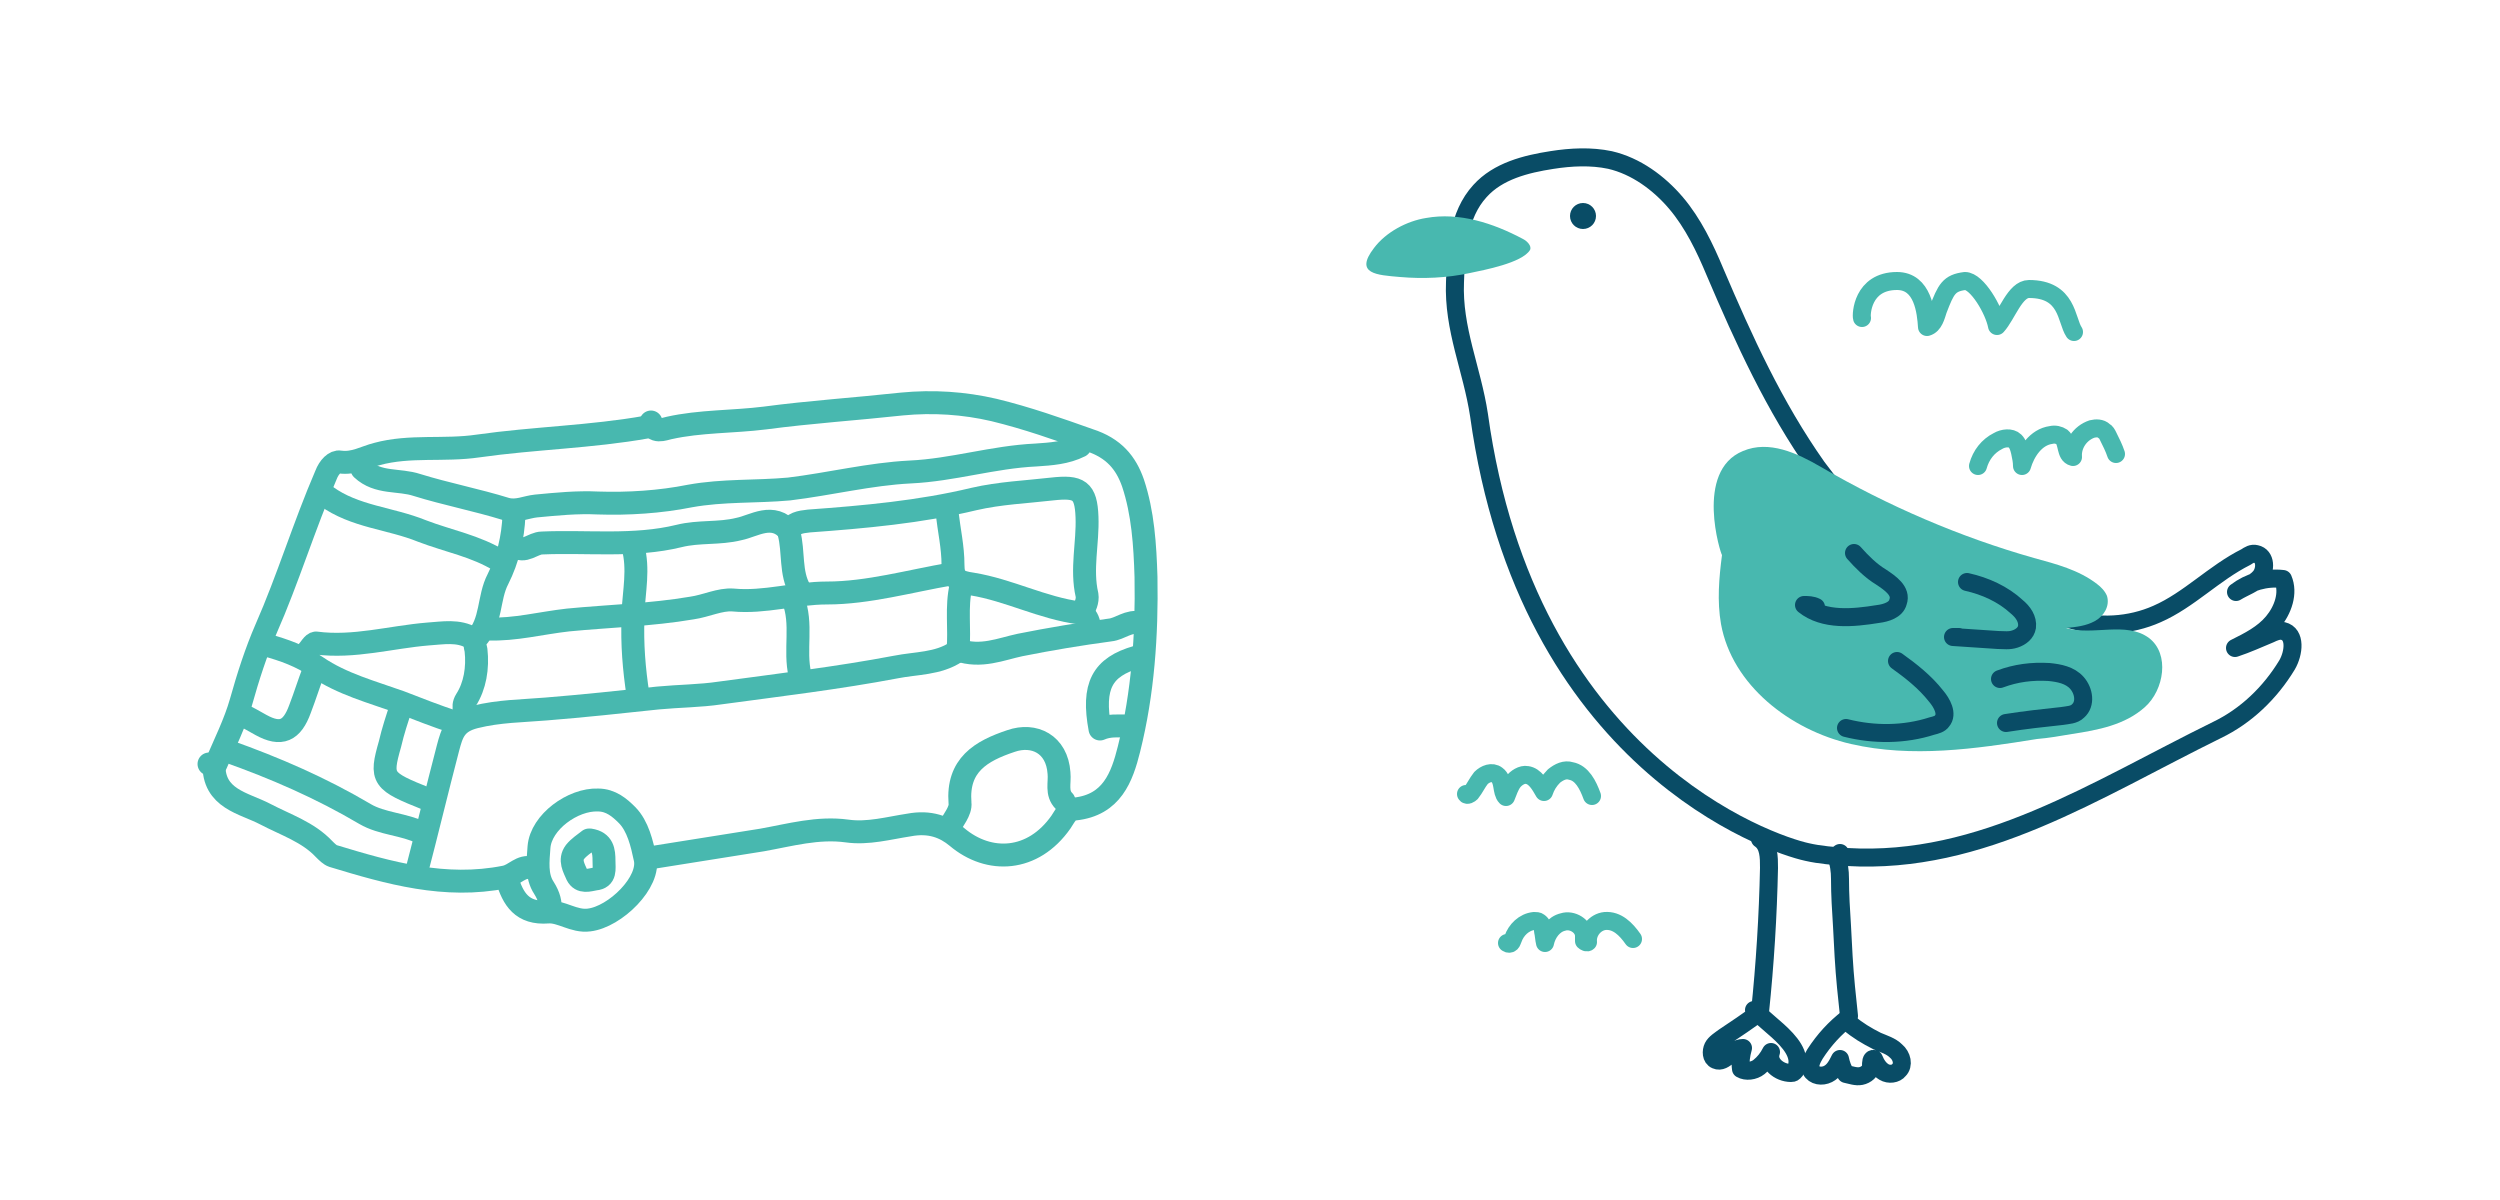 <svg xmlns="http://www.w3.org/2000/svg" xmlns:xlink="http://www.w3.org/1999/xlink" id="Calque_1" x="0px" y="0px" viewBox="0 0 250 120" style="enable-background:new 0 0 250 120;" xml:space="preserve">
<style type="text/css">
	.st0{fill:none;stroke:#094C66;stroke-width:1.407;stroke-linecap:round;stroke-linejoin:round;stroke-miterlimit:10;}
	.st1{opacity:0.57;fill:#48B8AF;}
	.st2{fill:#094C66;}
	.st3{fill:none;stroke:#094C66;stroke-width:2.112;stroke-linecap:round;stroke-linejoin:round;stroke-miterlimit:10;}
	.st4{fill:none;stroke:#094C66;stroke-width:1.8;stroke-linecap:round;stroke-linejoin:round;stroke-miterlimit:10;}
	.st5{fill:none;stroke:#48B8AF;stroke-width:3;stroke-linecap:round;stroke-linejoin:round;stroke-miterlimit:10;}
	.st6{fill:none;stroke:#094C66;stroke-width:1.429;stroke-linecap:round;stroke-linejoin:round;stroke-miterlimit:10;}
	.st7{fill:none;stroke:#48B8AF;stroke-width:0.794;stroke-miterlimit:10;}
	.st8{fill:none;stroke:#094C66;stroke-width:1.625;stroke-linecap:round;stroke-linejoin:round;stroke-miterlimit:10;}
	.st9{opacity:0.57;}
	.st10{fill:#48B8AF;}
	.st11{fill:none;stroke:#094C66;stroke-width:1.907;stroke-linecap:round;stroke-linejoin:round;stroke-miterlimit:10;}
	.st12{fill:none;stroke:#48B8AF;stroke-width:1.625;stroke-linecap:round;stroke-linejoin:round;stroke-miterlimit:10;}
	.st13{fill:none;stroke:#094C66;stroke-width:1.905;stroke-linecap:round;stroke-linejoin:round;stroke-miterlimit:10;}
	.st14{fill:none;stroke:#48B8AF;stroke-width:2.293;stroke-linecap:round;stroke-linejoin:round;stroke-miterlimit:10;}
	.st15{fill:none;stroke:#48B8AF;stroke-width:1.8;stroke-linecap:round;stroke-linejoin:round;stroke-miterlimit:10;}
</style>
<g>
	<g>
		<g>
			<path class="st14" d="M64.7,42.7c-5.6,1-11.3,1.1-16.9,1.9c-3.4,0.5-6.8-0.1-10.1,0.8c-1.2,0.3-2.3,1-3.7,0.8     c-0.5-0.1-1.1,0.5-1.4,1.3c-2.2,5.1-3.8,10.4-6,15.4c-1,2.3-1.8,4.8-2.5,7.3c-0.6,2.1-1.6,4.1-2.5,6.2"></path>
			<path class="st14" d="M64.9,85.8c3.8-0.6,7.5-1.2,11.3-1.8c2.8-0.5,5.6-1.3,8.5-0.9c2.1,0.3,4.2-0.3,6.2-0.6     c2.1-0.4,3.6,0.2,4.8,1.2c3.2,2.7,7.6,2.5,10.4-1.5c0.4-0.6,0.7-1.3,1.4-1.3c3.7-0.4,4.7-3.2,5.4-6c1.4-5.6,1.8-11.4,1.7-17.2     c-0.1-3.2-0.3-6.4-1.3-9.4c-0.7-2-1.9-3.5-4.4-4.3c-3.1-1.1-6.2-2.2-9.5-3c-3-0.7-6.1-0.9-9.2-0.6c-4.6,0.5-9.2,0.8-13.7,1.4     c-3.2,0.4-6.5,0.3-9.6,1c-0.5,0.1-1.6,0.6-1.8-0.6"></path>
			<path class="st14" d="M20.9,76.4c0.2,0,0.3,0,0.5,0c-0.1,3.5,3,3.9,5.1,5c2.1,1.1,4.3,1.8,5.9,3.5c0.3,0.3,0.6,0.6,0.9,0.7     c5.6,1.7,11.2,3.3,17.2,2.1c1-0.2,1.6-1.2,2.7-0.9"></path>
			<path class="st14" d="M108.2,61.3c0.3-0.6,0.6-1.2,0.5-1.8c-0.6-2.6,0.1-5.2,0-7.8c-0.1-2.7-0.8-3.1-3.5-2.8     c-2.6,0.3-5.2,0.4-7.8,1c-5.4,1.3-11,1.8-16.5,2.2c-0.9,0.1-1.6,0.2-2,1c-1.6-1.9-3.5-0.5-5-0.2c-2,0.5-4,0.2-6,0.7     c-4.5,1.1-9.2,0.5-13.7,0.7c-0.9,0-1.8,1.1-2.7,0.3"></path>
			<path class="st14" d="M96.1,58.6c-0.5,2.1-0.1,4.3-0.3,6.4c2.3,0.8,4.3-0.1,6.2-0.5c3-0.6,6-1.1,9-1.5c1-0.1,1.9-1,3-0.7"></path>
			<path class="st14" d="M22.7,75.1c4.8,1.7,9.4,3.7,13.8,6.3c1.7,1,3.9,1,5.7,1.9"></path>
			<path class="st14" d="M106.4,80.1c-0.8-0.8-0.4-1.8-0.5-2.8c-0.2-2.9-2.5-4-4.8-3.2c-3,1-5.4,2.4-5.1,6.2     c0.1,0.8-0.7,1.7-1.1,2.5"></path>
			<path class="st14" d="M32.6,49.6c2.9,2.1,6.4,2.2,9.6,3.5c2.6,1,5.4,1.5,7.8,3"></path>
			<path class="st14" d="M95.6,65.2c-1.8,1.2-4,1.1-6,1.5c-5.8,1.1-11.7,1.8-17.6,2.6c-2,0.3-4.1,0.3-6.2,0.5     c-3.7,0.4-7.5,0.8-11.2,1.1c-2.4,0.2-4.7,0.2-7.1,0.8c-2,0.5-2.3,1.6-2.7,3.1c-1.1,4.2-2.1,8.4-3.2,12.6"></path>
			<path class="st14" d="M50.7,87.9c0.6,2,1.5,3.5,4.1,3.3c1.3-0.1,2.6,1,4.1,0.8c2.6-0.3,6.2-3.8,5.6-6.2c-0.3-1.4-0.7-3.2-1.8-4.3     c-0.7-0.7-1.6-1.5-2.9-1.5c-2.5-0.1-5.7,2.2-5.9,4.7c-0.1,1.4-0.3,2.9,0.5,4.1c0.5,0.8,0.7,1.5,0.6,2.3"></path>
			<path class="st14" d="M95.1,57.4c-4.1,0.7-8.3,1.9-12.4,1.9c-3.2,0-6.2,1-9.4,0.7c-1.3-0.1-2.7,0.6-4.1,0.8     c-4.1,0.7-8.3,0.8-12.4,1.2c-2.7,0.3-5.3,1-8,0.9"></path>
			<path class="st14" d="M47.2,63.8c-1.4-0.8-2.9-0.5-4.4-0.4c-3.7,0.3-7.4,1.4-11.2,0.9c-0.3,0-0.6,0.6-0.9,0.9"></path>
			<path class="st14" d="M36.2,46.9c1.6,1.5,3.7,1,5.5,1.6c2.9,0.9,6,1.5,8.9,2.4c1.1,0.3,2-0.2,3-0.3c2.1-0.2,4.1-0.4,6.2-0.3     c3,0.1,6.2-0.1,9.2-0.7c3.3-0.6,6.6-0.4,9.9-0.7C83,48.4,87,47.4,91,47.2c4.3-0.2,8.3-1.5,12.6-1.7c1.5-0.1,3-0.2,4.4-0.9"></path>
			<path class="st14" d="M94.7,51.2c0.2,1.8,0.6,3.5,0.6,5.3c0,1.4,0.5,1.7,1.9,1.9c3.7,0.6,7,2.4,10.8,2.9c0.5,0.1,0.8,0.6,0.9,1.1     "></path>
			<path class="st14" d="M113.7,65.7c-3.5,1-4.5,2.9-3.7,7.2c0.9-0.4,1.8-0.3,2.7-0.3"></path>
			<path class="st14" d="M26.6,64.5c1.8,0.5,3.5,1.1,5.1,2.2c2.5,1.7,5.5,2.5,8.3,3.5c1.8,0.7,3.6,1.4,5.4,2"></path>
			<path class="st14" d="M51.4,51.5c-0.1,2.3-0.6,4.4-1.6,6.4c-1,1.9-0.6,4.3-2.2,6c-0.2,0.2-0.1,0.7,0,1.1c0.2,1.8-0.1,3.6-1,5     c-0.5,0.8,0.1,1.3-0.1,1.9"></path>
			<path class="st14" d="M79.3,59.9c1,2.5,0.1,5.1,0.7,7.6"></path>
			<path class="st14" d="M40.1,70.7c-0.4,1.2-0.8,2.4-1.1,3.7c-1,3.5-0.8,3.7,3.7,5.5"></path>
			<path class="st14" d="M63.3,54.7c0.6,2.2,0.1,4.4,0,6.6"></path>
			<path class="st14" d="M31.4,67c-0.5,1.3-0.9,2.6-1.4,3.9c-0.8,2.2-1.9,2.7-3.9,1.6c-0.7-0.4-1.4-0.8-2.1-1.1"></path>
			<path class="st14" d="M78.9,53.3c0.5,1.9,0.1,4,1.1,5.7"></path>
			<path class="st14" d="M63.3,61.8c-0.1,2.6,0.1,5.1,0.5,7.7"></path>
			<path class="st14" d="M58.9,84c-0.5,0.4-1,0.7-1.4,1.2c-0.6,0.8-0.1,1.6,0.2,2.3c0.4,0.8,1.2,0.5,1.8,0.4c1.1-0.1,0.9-1,0.9-1.8     c0-1-0.1-1.9-1.4-2.1"></path>
		</g>
	</g>
</g>
<path class="st15" d="M186.2,31.8c-0.1-0.3,0-3.7,3.5-3.7c2.6,0,2.9,3.1,3,4.6c0.7-0.2,0.9-1.1,1.1-1.7c0.8-2.1,1.1-2.7,2.7-2.9  c1.2,0,2.9,2.9,3.2,4.5c1-1.1,1.8-3.7,3.2-3.7c3.9,0,3.7,3.1,4.5,4.3"></path>
<path class="st15" d="M197.8,46.6c0.3-1.1,1-2,2-2.5c0.5-0.3,1.3-0.4,1.7,0c0.3,0.3,0.4,0.7,0.5,1.1c0.1,0.5,0.2,0.9,0.2,1.4  c0.4-1.4,1.4-2.9,2.9-3.1c0.4-0.1,0.8,0,1.1,0.2c0.6,0.5,0.3,1.8,1.1,2c-0.1-1.2,0.7-2.4,1.9-2.8c0.4-0.1,0.9-0.1,1.2,0.2  c0.2,0.1,0.3,0.3,0.4,0.5c0.3,0.6,0.6,1.2,0.8,1.8"></path>
<path class="st15" d="M146.6,79.4c0.1,0.2,0.4,0,0.5-0.1c0.4-0.5,0.6-1,1-1.5c0.4-0.4,1.1-0.7,1.6-0.3c0.7,0.5,0.4,1.7,0.9,2.2  c0.2-0.5,0.4-1.1,0.7-1.5c0.3-0.4,0.9-0.8,1.4-0.7c0.8,0.1,1.3,1,1.7,1.7c0.2-0.6,0.5-1.1,1-1.6c0.5-0.4,1.1-0.7,1.7-0.5  c1.1,0.2,1.7,1.4,2.1,2.5"></path>
<path class="st15" d="M150.7,94.3c0.1,0.1,0.3,0.1,0.4,0c0.1-0.1,0.1-0.2,0.2-0.4c0.3-0.9,1.1-1.7,2.1-1.8c0.2,0,0.4,0,0.5,0.1  c0.3,0.2,0.4,0.5,0.4,0.9c0.1,0.4,0.1,0.8,0.2,1.2c0.2-1,0.9-1.9,1.8-2.1c0.9-0.3,2.1,0.4,2.1,1.4c0,0.2,0,0.3,0,0.5  c0.1,0.1,0.3,0.2,0.4,0.1c-0.1-1,0.7-2,1.7-2.1c1.2-0.1,2.1,0.8,2.8,1.8"></path>
<path class="st4" d="M221.7,73c2.9-1.4,5.3-3.7,7-6.5c0.7-1.2,0.9-3.1-0.4-3.4c-0.4-0.1-0.9,0.1-1.3,0.3c-1.2,0.5-2.3,1-3.5,1.4  c1.4-0.7,2.8-1.4,3.8-2.6c1-1.2,1.6-2.9,1-4.3c-1.7-0.2-3.4,0.3-4.7,1.3c0.8-0.5,1.8-0.8,2.4-1.5c0.6-0.7,0.6-2.1-0.4-2.3  c-0.4-0.1-0.7,0.1-1,0.3c-3.2,1.6-5.7,4.3-8.9,5.7c-2.7,1.2-5.9,1.4-8.8,0.5c-3-0.9-5.6-2.9-8.4-4.4c-4.2-2.2-9-3.2-12.7-6.2  c-1.6-1.3-2.9-3-4.1-4.6c-4.3-6.1-7.3-12.7-10.2-19.5c-1-2.4-2.2-4.9-3.9-6.9s-4-3.7-6.6-4.3c-1.9-0.4-3.9-0.3-5.8,0  c-2.6,0.4-5.4,1.1-7.2,3.1c-2.2,2.4-2.4,5.9-2.5,9.1c-0.2,4.7,1.7,8.7,2.4,13.3c4.8,34.7,29.1,42.9,32.8,43.7c1.3,0.3,2.7,0.4,4,0.5  C198.2,86.5,209.5,79,221.7,73z"></path>
<path class="st10" d="M174.3,45.1c2.6-1.1,5.4,0.2,7.8,1.6c6.7,3.9,13.9,7,21.3,9.1c2.2,0.6,4.5,1.2,6.3,2.6c0.4,0.3,0.8,0.7,1,1.2  c0.3,1-0.3,2-1.2,2.5s-1.9,0.6-2.9,0.7c2.7,0.8,6-0.7,8.3,1c2.1,1.6,1.5,5.2-0.4,6.9c-2,1.8-4.7,2.3-7.3,2.7  c-1.2,0.2-2.3,0.4-3.5,0.5c-6.2,1-12.5,1.9-18.6,0.5c-6.1-1.4-11.9-5.9-13-12c-0.4-2.3-0.2-4.6,0.1-6.9  C172.1,55.5,169.4,47.1,174.3,45.1z"></path>
<path class="st4" d="M185.4,55.3c0.8,0.9,1.7,1.8,2.7,2.4c0.9,0.6,2.1,1.4,1.7,2.5c-0.2,0.8-1.2,1.1-2,1.2c-2.5,0.4-5.4,0.7-7.4-0.9  c0.4,0,0.8,0,1.2,0.2"></path>
<path class="st4" d="M189.7,66.1c1.4,1,2.8,2.1,3.9,3.5c0.6,0.7,1.2,1.8,0.6,2.5c-0.2,0.3-0.6,0.4-1,0.5c-2.8,0.9-5.8,0.9-8.6,0.2"></path>
<path class="st4" d="M196.7,58.2c1.8,0.4,3.6,1.2,5,2.5c0.6,0.5,1.1,1.2,1,2c-0.1,0.6-0.6,1-1.2,1.2c-0.6,0.2-1.1,0.1-1.7,0.1  c-1.5-0.1-3-0.2-4.5-0.3c0.2,0,0.4,0,0.6,0"></path>
<path class="st4" d="M200,67.9c1.6-0.6,3.2-0.8,4.9-0.7c1,0.1,2.1,0.3,2.8,1.1s0.9,2.1,0.1,2.8c-0.4,0.4-1,0.4-1.6,0.5  c-1.9,0.2-3.7,0.4-5.6,0.7"></path>
<path class="st4" d="M176,101.2c-1.2,0.9-2.4,1.7-3.6,2.5c-0.4,0.3-0.9,0.6-1.1,1c-0.2,0.4-0.2,1.1,0.3,1.3c0.9,0.4,1.6-1.2,2.7-1.2  c-0.2,0.7-0.3,1.4-0.2,2.1c0.5,0.3,1.3,0.2,1.8-0.2c0.5-0.4,0.9-0.9,1.2-1.5c-0.4,1.1,0.8,2.1,2,2.1c0.1,0,0.2,0,0.3-0.1  c0.1-0.1,0.2-0.2,0.2-0.3c0.6-1.4-0.7-2.8-1.8-3.8c-0.8-0.7-1.6-1.4-2.4-2.1"></path>
<path class="st4" d="M184.8,101.8c-1.3,1-2.4,2.2-3.3,3.6c-0.3,0.5-0.6,1.1-0.4,1.6c0.3,0.6,1.1,0.7,1.7,0.4  c0.6-0.3,0.9-0.9,1.2-1.5c0.1,0.5,0.3,1.1,0.6,1.5c0.5,0.1,1,0.3,1.5,0.2s1-0.5,1-1c0-0.3,0-0.8,0.3-0.7c0.2,0.5,0.5,1,1,1.3  s1.2,0.2,1.5-0.2c0.5-0.5,0.3-1.4-0.3-1.9c-0.5-0.5-1.2-0.7-1.9-1c-1-0.5-2-1.1-2.8-1.8"></path>
<path class="st4" d="M176,101.2c0.5-4.8,0.8-9.6,0.9-14.4c0-1.1,0-2.3-0.9-2.9"></path>
<path class="st4" d="M184.9,101.6c-0.1-1-0.2-2-0.3-2.9c-0.2-2-0.3-4.1-0.4-6.1c-0.1-1.6-0.2-3.1-0.2-4.7c0-0.8-0.1-1.6-0.4-2.3  c0.1-0.1,0.3-0.2,0.4-0.3"></path>
<path class="st10" d="M142.6,21.8c3.3-0.6,6.7,0.5,9.7,2.1c0.4,0.2,0.9,0.7,0.7,1.1c-0.8,1.3-4.6,2-6,2.3c-2.3,0.5-4.7,0.6-7,0.4  c-2.3-0.2-4.6-0.3-2.6-2.9C138.6,23.2,140.7,22.1,142.6,21.8z"></path>
<circle class="st2" cx="158.3" cy="21.6" r="1.3"></circle>
</svg>